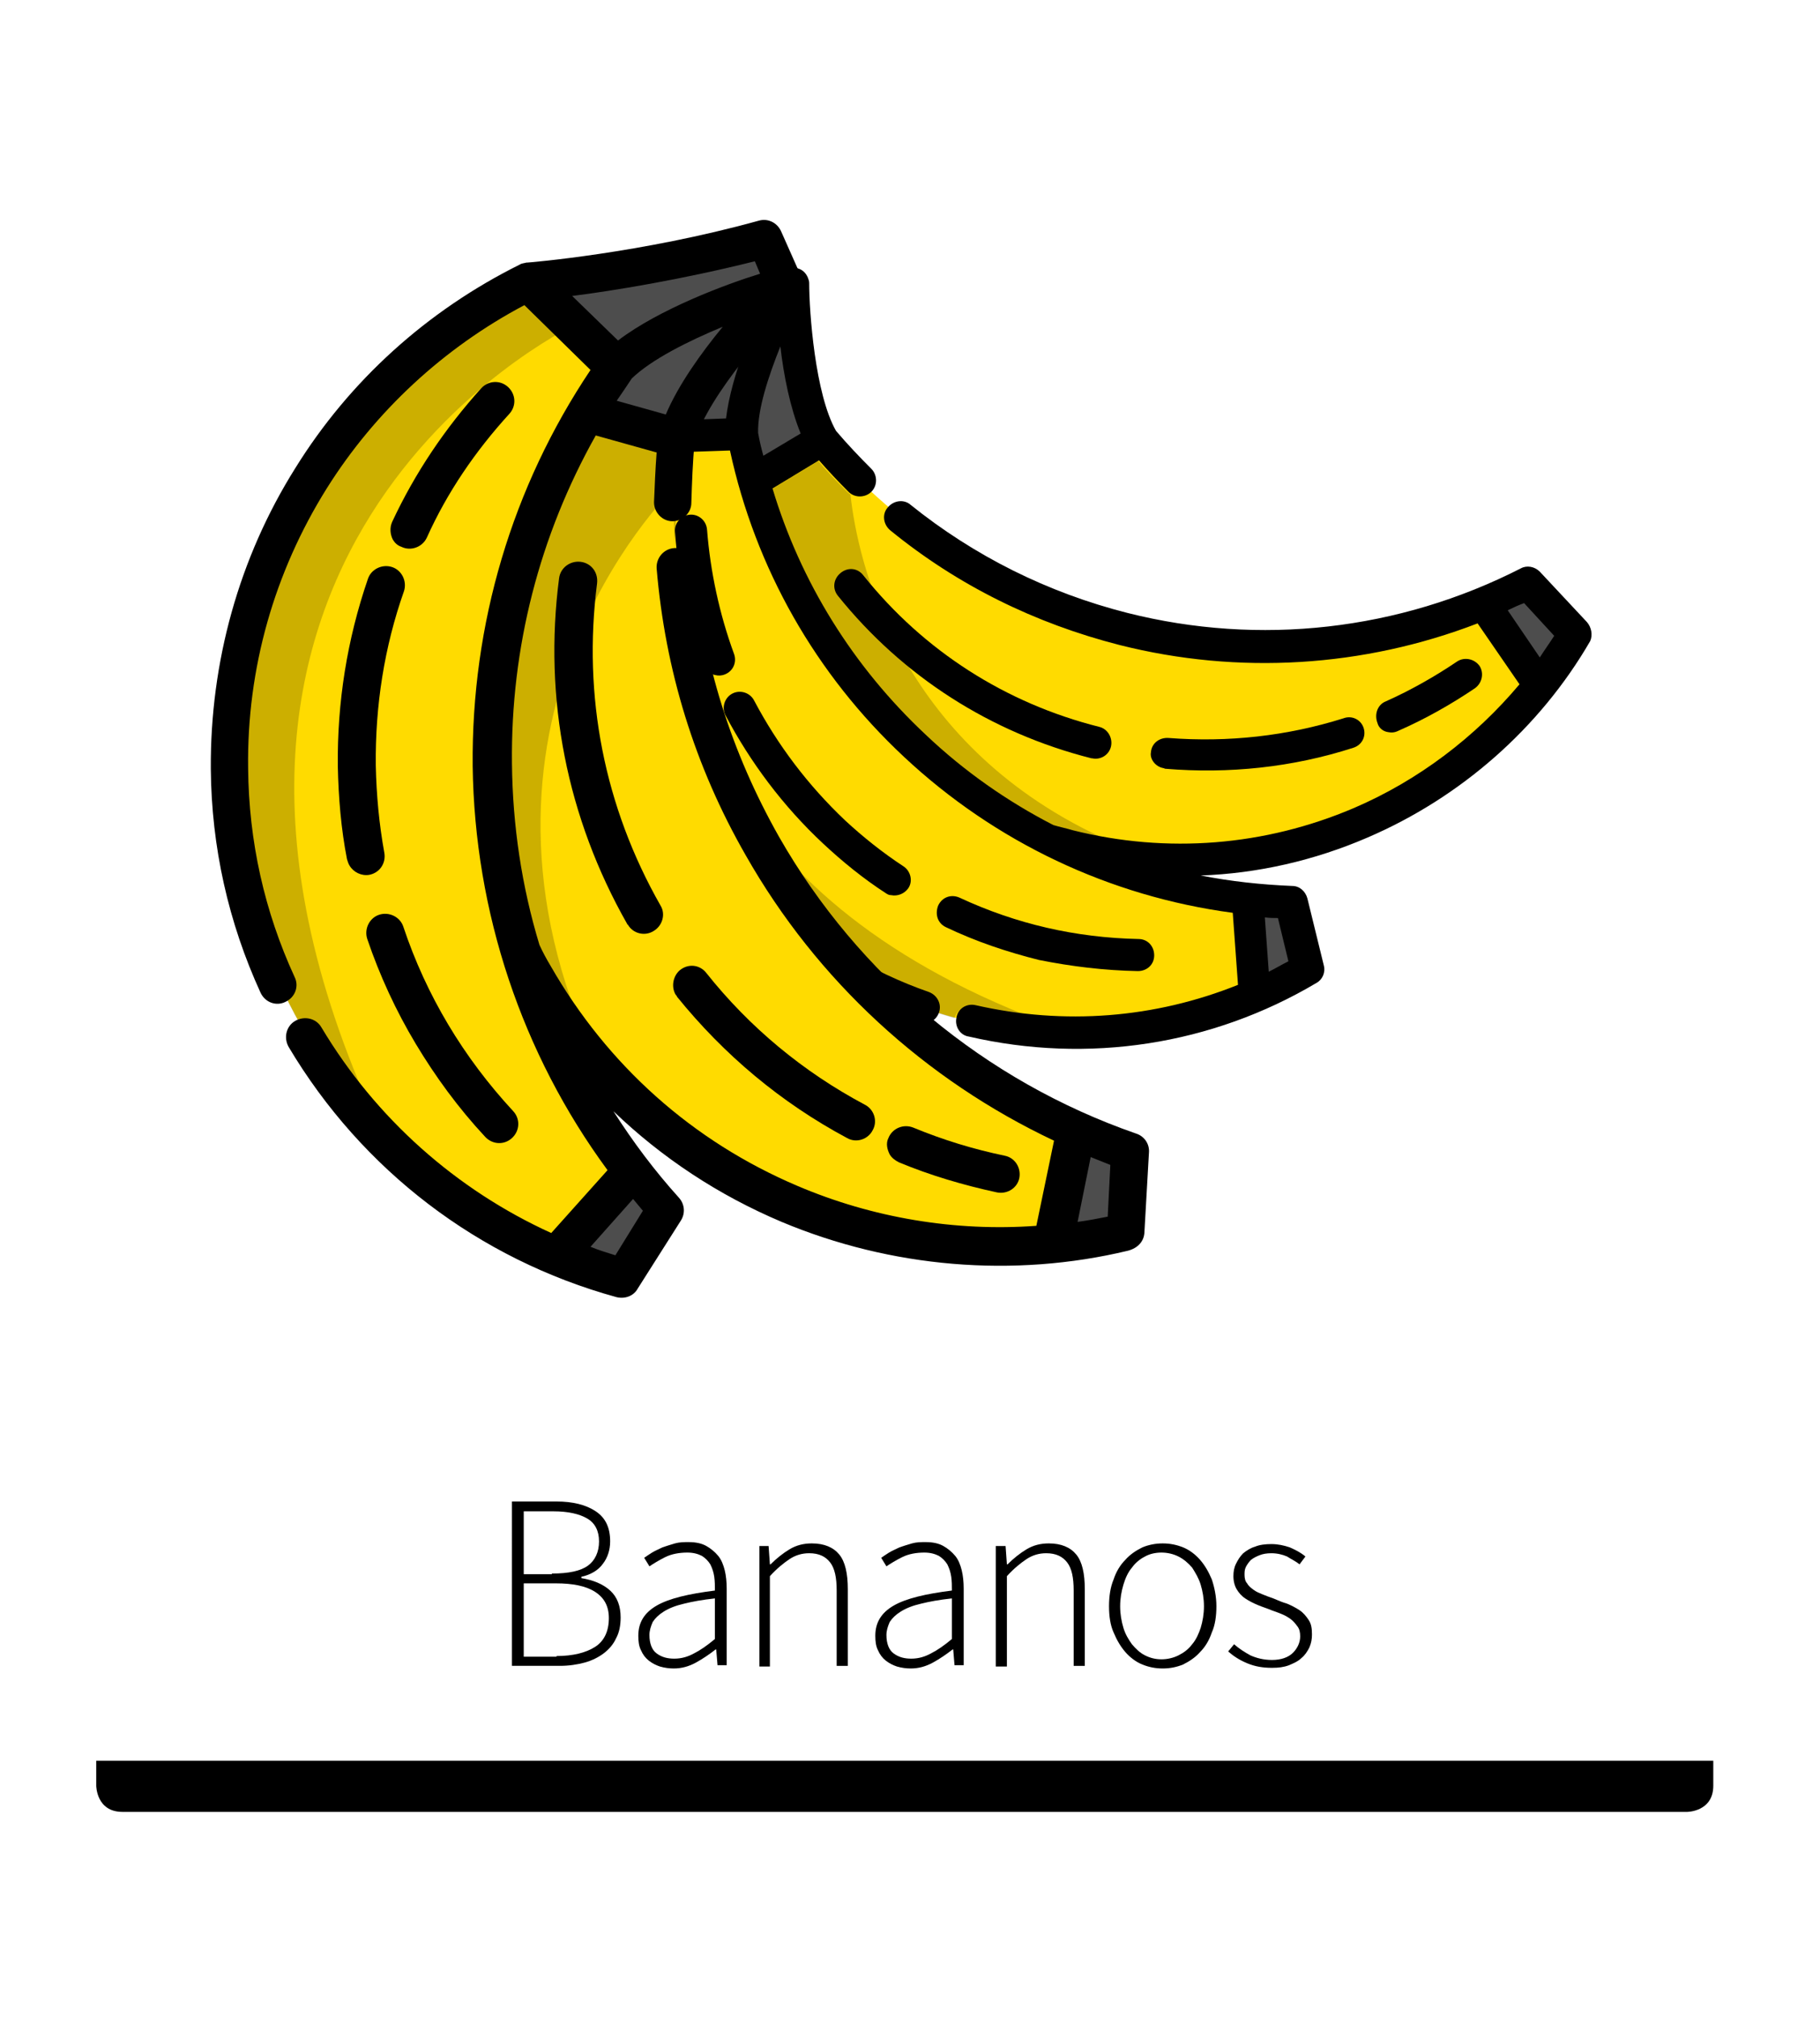 <?xml version="1.0"?>
 <!-- Generator: Adobe Illustrator 24.3.0, SVG Export Plug-In . SVG Version: 6.00 Build 0) --> <svg version="1.1" id="Capa_1" xmlns="http://www.w3.org/2000/svg" xmlns:xlink="http://www.w3.org/1999/xlink" x="0px" y="0px" viewBox="0 0 278 308" style="enable-background:new 0 0 278 308;" xml:space="preserve" width="278" height="308"> <style type="text/css"> .st0{fill:#FFDB00;} .st1{fill:#4D4D4D;} .st2{opacity:0.2;} .st3{fill:#E3BA14;} .st4{fill:#006100;} .st5{fill:#453805;} </style> <g> <g> <path d="M78.2,229.3H85c2.5,0,4.5,0.5,6,1.5c1.5,1,2.2,2.5,2.2,4.6c0,1.3-0.4,2.5-1.1,3.4c-0.7,1-1.9,1.7-3.3,2v0.2 c1.8,0.3,3.3,0.9,4.4,1.9s1.6,2.4,1.6,4.1c0,1.2-0.2,2.3-0.7,3.2c-0.4,0.9-1.1,1.7-1.9,2.3c-0.8,0.6-1.8,1.1-2.9,1.4 c-1.1,0.3-2.4,0.5-3.8,0.5h-7.3V229.3z M84.3,240.3c2.6,0,4.4-0.4,5.5-1.2c1.1-0.8,1.7-2.1,1.7-3.7c0-1.6-0.6-2.8-1.8-3.5 c-1.2-0.7-2.9-1.1-5.2-1.1H80v9.6H84.3z M85,252.9c2.5,0,4.5-0.5,5.9-1.4c1.4-0.9,2.1-2.4,2.1-4.4c0-1.8-0.7-3.1-2.1-4 c-1.4-0.9-3.4-1.3-6-1.3H80v11.2H85z"></path> <path d="M97.5,249.8c0-2,0.9-3.5,2.8-4.6c1.9-1.1,4.9-1.8,8.9-2.3c0-0.7,0-1.4-0.1-2.1c-0.1-0.7-0.3-1.3-0.6-1.9 c-0.3-0.5-0.8-1-1.3-1.3c-0.6-0.3-1.3-0.5-2.2-0.5c-1.2,0-2.4,0.2-3.4,0.7c-1,0.5-1.8,1-2.4,1.4l-0.8-1.3c0.3-0.2,0.7-0.5,1.2-0.8 c0.5-0.3,1-0.5,1.6-0.8c0.6-0.2,1.2-0.4,1.9-0.6c0.7-0.2,1.4-0.2,2.1-0.2c1.1,0,2,0.2,2.7,0.6s1.3,0.9,1.8,1.5 c0.5,0.6,0.8,1.4,1,2.2c0.2,0.8,0.3,1.8,0.3,2.8v11.7h-1.4l-0.2-2.4h-0.1c-0.9,0.7-1.9,1.4-3,2c-1.1,0.6-2.2,0.9-3.4,0.9 c-0.7,0-1.4-0.1-2.1-0.3c-0.6-0.2-1.2-0.5-1.7-0.9c-0.5-0.4-0.9-0.9-1.2-1.6C97.6,251.4,97.5,250.7,97.5,249.8z M99.2,249.7 c0,1.3,0.4,2.3,1.1,2.8c0.8,0.6,1.7,0.8,2.7,0.8c1.1,0,2.1-0.3,3-0.8c1-0.5,2-1.2,3.2-2.2v-6.2c-1.9,0.2-3.5,0.5-4.7,0.8 c-1.3,0.3-2.3,0.7-3.1,1.2c-0.8,0.5-1.3,1-1.7,1.6C99.4,248.4,99.2,249,99.2,249.7z"></path> <path d="M116,236.1h1.4l0.2,2.8h0.1c0.9-0.9,1.9-1.7,2.9-2.3c1-0.6,2.1-0.9,3.4-0.9c1.9,0,3.3,0.6,4.2,1.7 c0.9,1.1,1.3,2.9,1.3,5.3v11.7h-1.7v-11.5c0-2-0.3-3.4-1-4.3s-1.7-1.4-3.2-1.4c-1.1,0-2.1,0.3-3,0.9c-0.9,0.6-1.9,1.4-3,2.6v13.8 H116V236.1z"></path> <path d="M133.7,249.8c0-2,0.9-3.5,2.8-4.6c1.9-1.1,4.9-1.8,8.9-2.3c0-0.7,0-1.4-0.1-2.1c-0.1-0.7-0.3-1.3-0.6-1.9 c-0.3-0.5-0.8-1-1.3-1.3c-0.6-0.3-1.3-0.5-2.2-0.5c-1.2,0-2.4,0.2-3.4,0.7c-1,0.5-1.8,1-2.4,1.4l-0.8-1.3c0.3-0.2,0.7-0.5,1.2-0.8 c0.5-0.3,1-0.5,1.6-0.8c0.6-0.2,1.2-0.4,1.9-0.6c0.7-0.2,1.4-0.2,2.1-0.2c1.1,0,2,0.2,2.7,0.6s1.3,0.9,1.8,1.5 c0.5,0.6,0.8,1.4,1,2.2c0.2,0.8,0.3,1.8,0.3,2.8v11.7h-1.4l-0.2-2.4h-0.1c-0.9,0.7-1.9,1.4-3,2c-1.1,0.6-2.2,0.9-3.4,0.9 c-0.7,0-1.4-0.1-2.1-0.3c-0.6-0.2-1.2-0.5-1.7-0.9c-0.5-0.4-0.9-0.9-1.2-1.6C133.8,251.4,133.7,250.7,133.7,249.8z M135.4,249.7 c0,1.3,0.4,2.3,1.1,2.8c0.8,0.6,1.7,0.8,2.7,0.8c1.1,0,2.1-0.3,3-0.8c1-0.5,2-1.2,3.2-2.2v-6.2c-1.9,0.2-3.5,0.5-4.7,0.8 c-1.3,0.3-2.3,0.7-3.1,1.2c-0.8,0.5-1.3,1-1.7,1.6C135.6,248.4,135.4,249,135.4,249.7z"></path> <path d="M152.2,236.1h1.4l0.2,2.8h0.1c0.9-0.9,1.9-1.7,2.9-2.3c1-0.6,2.1-0.9,3.4-0.9c1.9,0,3.3,0.6,4.2,1.7 c0.9,1.1,1.3,2.9,1.3,5.3v11.7H164v-11.5c0-2-0.3-3.4-1-4.3s-1.7-1.4-3.2-1.4c-1.1,0-2.1,0.3-3,0.9c-0.9,0.6-1.9,1.4-3,2.6v13.8 h-1.7V236.1z"></path> <path d="M169.4,245.3c0-1.5,0.2-2.9,0.7-4.1c0.4-1.2,1-2.2,1.8-3c0.7-0.8,1.6-1.4,2.6-1.9c1-0.4,2-0.6,3.1-0.6 c1.1,0,2.1,0.2,3.1,0.6c1,0.4,1.9,1.1,2.6,1.9c0.7,0.8,1.3,1.8,1.8,3c0.4,1.2,0.7,2.6,0.7,4.1c0,1.5-0.2,2.9-0.7,4 c-0.4,1.2-1,2.2-1.8,3c-0.7,0.8-1.6,1.4-2.6,1.9c-1,0.4-2,0.6-3.1,0.6c-1.1,0-2.1-0.2-3.1-0.6c-1-0.4-1.9-1.1-2.6-1.9 s-1.3-1.8-1.8-3C169.6,248.2,169.4,246.8,169.4,245.3z M171.1,245.3c0,1.2,0.2,2.3,0.5,3.3c0.3,1,0.8,1.8,1.3,2.5 c0.6,0.7,1.2,1.3,2,1.7c0.8,0.4,1.6,0.6,2.5,0.6s1.8-0.2,2.6-0.6c0.8-0.4,1.5-0.9,2.1-1.7c0.6-0.7,1-1.6,1.3-2.5 c0.3-1,0.5-2.1,0.5-3.3c0-1.2-0.2-2.3-0.5-3.3c-0.3-1-0.8-1.8-1.3-2.6c-0.6-0.7-1.3-1.3-2.1-1.7s-1.7-0.6-2.6-0.6 s-1.8,0.2-2.5,0.6c-0.8,0.4-1.5,1-2,1.7c-0.6,0.7-1,1.6-1.3,2.6C171.3,243,171.1,244.1,171.1,245.3z"></path> <path d="M188.5,251.1c0.8,0.7,1.6,1.2,2.5,1.7c0.9,0.4,2,0.7,3.3,0.7c1.4,0,2.5-0.4,3.2-1.1c0.7-0.7,1.1-1.6,1.1-2.5 c0-0.6-0.1-1.1-0.4-1.5c-0.3-0.4-0.6-0.8-1-1.1c-0.4-0.3-0.9-0.6-1.4-0.8c-0.5-0.2-1-0.4-1.6-0.6c-0.7-0.3-1.4-0.5-2.1-0.8 c-0.7-0.3-1.3-0.6-1.9-1c-0.6-0.4-1-0.9-1.3-1.4s-0.5-1.2-0.5-2c0-0.7,0.1-1.3,0.4-1.9c0.3-0.6,0.6-1.1,1.1-1.6 c0.5-0.4,1.1-0.8,1.8-1c0.7-0.3,1.6-0.4,2.5-0.4c1,0,1.9,0.2,2.8,0.5c0.9,0.4,1.7,0.8,2.4,1.4l-0.9,1.2c-0.6-0.5-1.3-0.8-1.9-1.2 c-0.7-0.3-1.5-0.5-2.4-0.5c-0.7,0-1.3,0.1-1.8,0.3c-0.5,0.2-0.9,0.4-1.3,0.7c-0.3,0.3-0.6,0.7-0.8,1.1c-0.2,0.4-0.2,0.8-0.2,1.2 c0,0.5,0.1,1,0.4,1.3c0.2,0.4,0.6,0.7,1,1c0.4,0.3,0.9,0.5,1.4,0.7c0.5,0.2,1,0.4,1.6,0.6c0.7,0.3,1.4,0.6,2.1,0.8 c0.7,0.3,1.3,0.6,1.9,1c0.6,0.4,1,0.9,1.4,1.5c0.4,0.6,0.5,1.3,0.5,2.2c0,0.7-0.1,1.3-0.4,2c-0.3,0.6-0.7,1.2-1.2,1.6 c-0.5,0.5-1.2,0.8-1.9,1.1c-0.8,0.3-1.6,0.4-2.6,0.4c-1.4,0-2.6-0.2-3.8-0.7s-2.1-1.1-2.9-1.8L188.5,251.1z"></path> </g> <g> <path d="M14.7,268.9v3.8c0,0,0,4,4,4h239c0,0,4,0,4-4v-3.8H14.7z"></path> <path class="st0" d="M240.6,96.7c-13,22.3-37.7,35.9-63.9,34.5c-4.4-0.2-9-0.9-13.4-2c-1.1-0.3-2.3-0.6-3.4-1l-50-21.7L102.9,76 l12.1-2.6l10.5-6.3c1.3,1.6,2.7,3.1,4.1,4.6c11.1,11.4,25.3,20,41.9,24.2c21.6,5.5,43.4,2.4,61.9-7L240.6,96.7z"></path> <path class="st1" d="M97.4,66.9c0,0,9.4-11.6,17.3-26l6.3,2.3c0,0-7.9,14.6-7.6,23.2L97.4,66.9z"></path> <g class="st2"> <g> <path d="M125,70.4l-7.1,4.3c4.4,14.3,12.3,27.2,23.4,37.6c5.9,5.5,12.5,10.2,19.5,13.8c1,0.3,2,0.5,3,0.8 c1.4,0.4,2.8,0.7,4.3,0.9C137,113.2,131,85.6,129.9,75.5c-0.2-0.1-0.3-0.2-0.5-0.4C127.9,73.6,126.4,72.1,125,70.4"></path> </g> </g> <path class="st1" d="M111.9,75.3c0,0,2.6-14.7,2.5-31.1l6.6-1c0,0,0.2,16.6,4.6,24"></path> <path class="st0" d="M199.6,148.1c-10.8,6.4-22.9,9.7-35.1,9.7c-17.3,0.1-34.6-6.1-48.3-18.9c-20.3-19-26.6-47.2-18.8-72l8.2-0.3 l7.7-0.2c3.4,17.6,12.2,34.3,26.3,47.6c16.3,15.3,36.8,23.2,57.5,23.9L199.6,148.1z"></path> <path class="st3" d="M143.2,154.6C143.2,154.6,143.2,154.6,143.2,154.6c0.9,0.3,1.7,0.5,2.6,0.8c0,0,0,0,0,0 C145,155.1,144.1,154.9,143.2,154.6"></path> <g class="st2"> <g> <path d="M104.9,69.1l-1.6,0.1c-0.1,1.7-0.3,3.4-0.3,5.1c0,0,0,0-0.1,0.1c-0.1,3.1-0.1,6.2,0.1,9.3 C103.2,77.1,104.2,72,104.9,69.1 M110.7,117.6c1.7,4,3.6,7.9,5.8,11.8c3,5.2,6.3,10.1,10,14.6c4.7,3.2,9.8,5.7,15.2,7.6 c1.3,0.5,2,1.8,1.5,3.1c0.9,0.3,1.7,0.5,2.6,0.8c0.3-1.1,1.3-1.9,2.4-1.9c0.2,0,0.4,0,0.6,0.1c2.6,0.6,5.2,1,7.8,1.3 C131.7,145,118,131.3,110.7,117.6"></path> </g> </g> <path class="st1" d="M197.1,137.8l2.5,10.2c-2.6,1.5-5.3,2.9-8.1,4.1l-1.1-14.8C192.6,137.6,194.9,137.7,197.1,137.8"></path> <path class="st1" d="M233.5,89l7.2,7.7c-1.6,2.8-3.4,5.4-5.4,7.9l-8.6-12.5C228.9,91.2,231.2,90.1,233.5,89"></path> <path d="M108,80.9c-0.1-1.4-1.3-2.4-2.6-2.3c-1.4,0.1-2.4,1.3-2.3,2.6c0.5,7,2,13.9,4.5,20.4c0.3,0.8,1,1.4,1.7,1.5 c0.4,0.1,0.9,0.1,1.4-0.1c1.3-0.5,1.9-1.9,1.4-3.2C109.9,93.8,108.5,87.3,108,80.9"></path> <path d="M125.7,128.8c3,2.8,6.2,5.4,9.6,7.6c0.3,0.2,0.5,0.3,0.8,0.3c1,0.2,2-0.2,2.6-1c0.8-1.1,0.4-2.7-0.7-3.4 c-3.2-2.1-6.2-4.5-8.9-7c-5.7-5.4-10.3-11.5-13.9-18.3c-0.6-1.2-2.1-1.7-3.3-1.1c-1.2,0.6-1.7,2.1-1.1,3.3 C114.6,116.4,119.6,123.1,125.7,128.8"></path> <path d="M173.8,148.3c1.4,0,2.5-1,2.5-2.4c0-1.4-1-2.5-2.4-2.5c-9.6-0.2-18.7-2.3-27.3-6.3c-1.3-0.6-2.7-0.1-3.3,1.2 c-0.5,1.3-0.1,2.7,1.2,3.3c4.6,2.2,9.4,3.8,14.2,5C163.7,147.6,168.7,148.2,173.8,148.3"></path> <path d="M230.3,93.2c0.8-0.4,1.7-0.8,2.5-1.1l4.6,5c-0.7,1.1-1.5,2.2-2.2,3.3L230.3,93.2z M196.8,146.8c-1,0.5-2,1.1-3,1.6 l-0.6-8.3c0.7,0.1,1.4,0.1,2,0.1L196.8,146.8z M115.8,43.9l1.7,0.6c-2.1,4.2-5.8,12.7-6.6,19.4l-8.4,0.3 C105.8,59.9,111,52.6,115.8,43.9 M115.8,66.1c-0.1-3.6,1.6-8.7,3.4-13.2c0.5,4.4,1.5,9.4,3.1,13.3l-5.7,3.4 C116.3,68.5,116,67.3,115.8,66.1 M242.4,95l-7.2-7.7c-0.8-0.8-2-1-2.9-0.5c-18.6,9.5-39.9,11.9-60.1,6.8 c-12.2-3.1-23.4-8.7-33.1-16.5c-1-0.9-2.6-0.7-3.5,0.4c-0.9,1-0.7,2.6,0.4,3.5c10.3,8.4,22.1,14.2,35,17.5 c18.2,4.6,37.3,3.4,54.7-3.3l6.4,9.3c-6.8,8.1-15.5,14.7-25.3,18.9c-13.6,5.8-28.5,7-42.9,3.4c-1-0.3-2-0.5-3-0.8 c-7-3.6-13.6-8.2-19.5-13.8c-11.1-10.4-19.1-23.3-23.4-37.6l7.1-4.3c1.4,1.6,2.9,3.2,4.5,4.8c1,1,2.6,0.9,3.5,0c1-1,0.9-2.6,0-3.5 c-1.9-1.9-3.7-3.8-5.4-5.8c-3.2-5.6-4.1-18.2-4.1-22.6c0-0.3-0.1-0.5-0.2-0.8c-0.3-0.7-0.8-1.2-1.5-1.4l-6.2-2.4 c-1.1-0.4-2.5,0.1-3,1.1c-7.6,14-16.9,25.5-17,25.6c0,0,0,0.1-0.1,0.1c-0.2,0.2-0.3,0.5-0.4,0.8c-4,12.8-4.5,26.5-1.1,39.5 c3.4,13.4,10.5,25.5,20.6,35c7.4,7,16,12.2,25.5,15.5c1.3,0.4,2.7-0.2,3.2-1.5c0.5-1.3-0.2-2.7-1.5-3.2c-8.9-3.1-16.9-8-23.8-14.5 c-9.4-8.8-16.1-20.1-19.2-32.6c-2.9-11.6-2.7-23.7,0.6-35.2l12-0.4c3.9,18,13.1,34.2,26.6,46.8c13.9,13,31.4,21.3,50.2,23.8 l0.8,11c-12.7,5.1-26.5,6.2-40.1,3.1c-1.3-0.3-2.7,0.5-2.9,1.9c-0.3,1.3,0.5,2.7,1.9,2.9c18.2,4.2,37.1,1.3,53.1-8.2 c0.9-0.5,1.4-1.6,1.1-2.7l-2.5-10.2c-0.3-1.1-1.2-1.9-2.3-1.9c-4.8-0.2-9.4-0.7-14-1.6c8.7-0.3,17.4-2.3,25.5-5.8 c14.2-6.1,26.3-16.7,34-30C243.3,97,243.1,95.8,242.4,95"></path> <path d="M128.4,87.5c-1.1,0.9-1.3,2.4-0.4,3.5c9.9,12.3,23.3,20.9,38.7,24.8h0.1c1.3,0.3,2.6-0.5,2.9-1.8c0.3-1.3-0.5-2.7-1.8-3 c-14.3-3.6-26.8-11.6-36-23.1C131,86.7,129.5,86.6,128.4,87.5"></path> <path d="M177.7,117.3c0.1,0,0.2,0.1,0.3,0.1c9.7,0.8,19.4-0.2,28.7-3.2c1.3-0.4,2-1.7,1.6-3c-0.4-1.3-1.8-2-3.1-1.5 c-8.6,2.7-17.6,3.7-26.7,3c-1.4-0.1-2.6,0.8-2.7,2.2C175.6,115.9,176.5,117.1,177.7,117.3"></path> <path d="M212,111.8c0.5,0.1,1,0.1,1.6-0.2c4.1-1.8,8-4,11.7-6.5c1.1-0.8,1.4-2.3,0.7-3.4c-0.8-1.1-2.3-1.4-3.4-0.7 c-3.4,2.3-7.1,4.4-10.9,6.1c-1.3,0.5-1.8,2-1.3,3.3C210.6,111.2,211.3,111.7,212,111.8"></path> <path class="st0" d="M171.9,188.1c-29.5,7.1-61-2.8-81-26c-3.4-3.9-6.5-8.3-9.2-13c-0.7-1.2-1.4-2.5-2-3.7L57.5,85.7L77.6,55 l12,8.1l13.9,3.8c-0.3,2.4-0.4,4.9-0.5,7.3c-0.7,18.6,3.6,37.7,13.5,55.1c12.9,22.7,33.2,38.7,56.1,46.6L171.9,188.1z"></path> <path class="st1" d="M81,42.9c0,0,17.5-1.4,35.9-6.5l3.2,7.2c0,0-18.8,5.2-25.8,12.3L81,42.9z"></path> <path class="st3" d="M89.6,63.1C89.6,63.1,89.6,63.2,89.6,63.1L89.6,63.1l6.3,1.8c0,0,0,0,0,0L89.6,63.1L89.6,63.1z"></path> <path class="st4" d="M103.3,69.1L103.3,69.1c-0.2,1.7-0.3,3.4-0.4,5.1c0,0,0,0,0,0.1c0,0,0,0,0.1-0.1 C103.1,72.6,103.2,70.9,103.3,69.1"></path> <path d="M95.9,64.9C95.9,64.9,95.9,64.9,95.9,64.9l7.6,2.1c-0.1,0.7-0.2,1.4-0.2,2.2l0.1,0c0.1-0.7,0.1-1.4,0.2-2.2L95.9,64.9z"></path> <g class="st2"> <g> <path d="M89.6,63.2c-9.3,15.7-14.5,34.1-14.2,53.6c0.1,9.6,1.5,18.9,4.1,27.7l0.4,1c0.6,1.2,1.3,2.5,2,3.7 c2.7,4.7,5.8,9.1,9.2,13c-24.1-51.5,10.3-86.2,12-87.8c0,0,0,0,0-0.1c0.1-1.7,0.2-3.4,0.3-5.1c0.1-0.7,0.1-1.4,0.2-2.2l-7.6-2.1 L89.6,63.2L89.6,63.2z"></path> </g> </g> <path class="st1" d="M85.6,62c0,0,14.6-9.7,28.3-23.1l6.3,4.8c0,0-13.9,13.6-16.5,23.3"></path> <path class="st0" d="M95.2,195.1c-14.1-3.9-26.8-11.6-36.7-21.8c-14.1-14.5-22.9-34.3-23.1-56.1C35,84.7,53.6,56.4,80.9,42.9 l6.9,6.7l6.4,6.3c-12.1,17.2-19.2,38.2-18.9,60.8c0.3,26.2,10.3,49.9,26.4,68L95.2,195.1z"></path> <path class="st3" d="M81,42.9C81,42.9,80.9,42.9,81,42.9l6.8,6.7l0,0c0,0,0,0,0,0L81,42.9z"></path> <path class="st5" d="M81,42.9L81,42.9l6.9,6.7c0,0,0,0,0,0L81,42.9z"></path> <path class="st3" d="M53.5,64.9c-11.4,14-18.2,31.9-18.2,51.3C35.3,96.8,42.1,78.9,53.5,64.9"></path> <g class="st2"> <g> <path d="M80.9,42.9c-10.7,5.3-20,12.8-27.4,22c-11.4,14-18.2,31.9-18.2,51.3c0,0.3,0,0.7,0,1c0.3,21.8,9.1,41.6,23.1,56.1 C16.4,84.7,86,50.5,87.8,49.6l0,0L80.9,42.9z"></path> </g> </g> <path class="st1" d="M101.8,184.7l-6.6,10.4c-3.4-0.9-6.8-2.1-10-3.5l11.6-12.9C98.4,180.8,100.1,182.8,101.8,184.7"></path> <path class="st1" d="M172.6,175.8l-0.7,12.3c-3.7,0.9-7.4,1.5-11,1.9l3.6-17.4C167.1,173.8,169.9,174.9,172.6,175.8"></path> <path d="M77.8,63.2c1.1-1.2,1-3-0.2-4.1c-1.2-1.1-3-1-4.1,0.2c-5.5,6.1-10.1,12.9-13.6,20.4c-0.4,0.9-0.3,1.9,0.1,2.7 c0.3,0.5,0.7,0.9,1.3,1.1c1.4,0.7,3.2,0.1,3.9-1.4C68.3,75.2,72.6,68.9,77.8,63.2"></path> <path d="M51.6,117c0.1,4.8,0.5,9.6,1.4,14.2c0.1,0.3,0.2,0.7,0.4,1c0.6,1,1.8,1.6,3,1.4c1.6-0.3,2.6-1.8,2.3-3.4 c-0.8-4.4-1.2-8.8-1.3-13.3c-0.1-9.1,1.3-18.1,4.3-26.6c0.5-1.5-0.3-3.2-1.8-3.7c-1.5-0.5-3.2,0.3-3.7,1.8 C53,97.7,51.5,107.3,51.6,117"></path> <path d="M74.1,173.6c1.1,1.2,2.9,1.3,4.1,0.2c1.2-1.1,1.3-2.9,0.2-4.1c-7.6-8.2-13.3-17.7-16.8-28.2c-0.5-1.5-2.2-2.3-3.7-1.8 c-1.5,0.5-2.3,2.2-1.8,3.7c1.9,5.6,4.4,11,7.4,16C66.5,164.4,70,169.2,74.1,173.6"></path> <path d="M166.6,176.7c1,0.4,2,0.8,3,1.2l-0.4,7.9c-1.5,0.3-3.1,0.6-4.6,0.8L166.6,176.7z M94,191.7c-1.3-0.4-2.6-0.8-3.8-1.3 l6.5-7.3c0.5,0.6,1,1.2,1.5,1.8L94,191.7z M115.3,39.9l0.8,1.9c-5.2,1.6-15.4,5.4-21.7,10.2l-7-6.8 C93.7,44.4,104.1,42.7,115.3,39.9 M96.5,57.8c3-2.9,8.6-5.7,13.9-7.9c-3.3,4-6.8,8.9-8.7,13.4l-7.5-2.1 C94.9,60.2,95.7,59,96.5,57.8 M174.8,188.3l0.7-12.3c0.1-1.3-0.7-2.5-2-2.9c-23-8-42.4-24.1-54.5-45.3 c-7.3-12.9-11.7-26.8-12.9-41.4c-0.1-1.6-1.5-2.8-3.1-2.7s-2.8,1.5-2.7,3.1c1.3,15.5,5.8,30.2,13.6,43.8 c10.9,19.2,27.4,34.3,47.1,43.6l-2.7,13c-12.4,0.9-25-1.2-36.5-6.1c-16-6.8-29-18.4-37.7-33.6c-0.6-1-1.2-2.1-1.7-3.2 c-2.7-8.9-4.1-18.2-4.2-27.7C78,98.9,82.4,81.8,91,66.5l9.3,2.6c-0.2,2.6-0.3,5.1-0.4,7.6c0,1.6,1.3,2.9,2.8,2.9 c1.6,0,2.9-1.3,2.9-2.8c0.1-3.1,0.2-6.2,0.5-9.3c2.1-7.3,12.1-18.2,15.7-21.8c0.2-0.2,0.4-0.5,0.6-0.8c0.4-0.8,0.4-1.6,0.1-2.4 l-3.2-7.2c-0.6-1.3-2-2-3.4-1.6c-18,5-35.2,6.4-35.4,6.4h-0.1c-0.3,0.1-0.7,0.1-1,0.3c-14.1,7-26,17.7-34.3,31.1 c-8.6,13.7-13,29.6-12.9,45.9c0.1,12,2.7,23.5,7.6,34.2c0.7,1.5,2.4,2.1,3.8,1.4c1.5-0.7,2.1-2.4,1.4-3.8c-4.6-10-7-20.7-7.1-31.9 c-0.2-15.2,4-29.9,12-42.7c7.4-11.8,17.9-21.5,30.2-28l10.1,9.9c-12,17.9-18.2,38.8-18,60.5c0.3,22.3,7.5,43.9,20.6,61.7l-8.6,9.6 c-14.5-6.6-26.8-17.5-35.1-31.4c-0.8-1.4-2.6-1.8-4-1s-1.8,2.6-1,4c11.2,18.8,29,32.4,50.1,38.2c1.3,0.3,2.6-0.2,3.2-1.3l6.6-10.4 c0.7-1.1,0.6-2.5-0.3-3.5c-3.7-4.1-7-8.5-10-13.2c7.4,7.1,16,12.8,25.7,16.9c16.7,7,35.4,8.6,52.9,4.4 C173.8,190.6,174.7,189.6,174.8,188.3"></path> <path d="M88.7,85.8c-1.6-0.2-3.1,0.9-3.3,2.5c-2.4,18.4,1.2,36.6,10.4,52.8c0,0,0,0.1,0.1,0.1c0.8,1.4,2.6,1.8,3.9,1 c1.4-0.8,1.9-2.6,1.1-3.9c-8.6-15.1-11.9-32-9.7-49.2C91.4,87.4,90.3,86,88.7,85.8"></path> <path d="M103.2,151.9c0.1,0.1,0.2,0.2,0.2,0.3c7.2,8.9,15.9,16.2,26,21.6c1.4,0.8,3.2,0.2,3.9-1.2c0.8-1.4,0.2-3.2-1.2-3.9 c-9.4-5-17.6-11.8-24.2-20.1c-1-1.3-2.8-1.5-4.1-0.4C102.8,149.1,102.5,150.7,103.2,151.9"></path> <path d="M135.9,176.3c0.3,0.5,0.8,0.9,1.4,1.2c4.8,2,9.9,3.5,15,4.6c1.6,0.3,3.1-0.7,3.4-2.2c0.3-1.6-0.7-3.1-2.2-3.4 c-4.8-1-9.4-2.4-14-4.3c-1.5-0.6-3.2,0.1-3.8,1.6C135.3,174.6,135.5,175.5,135.9,176.3"></path> </g> </g> </svg> 